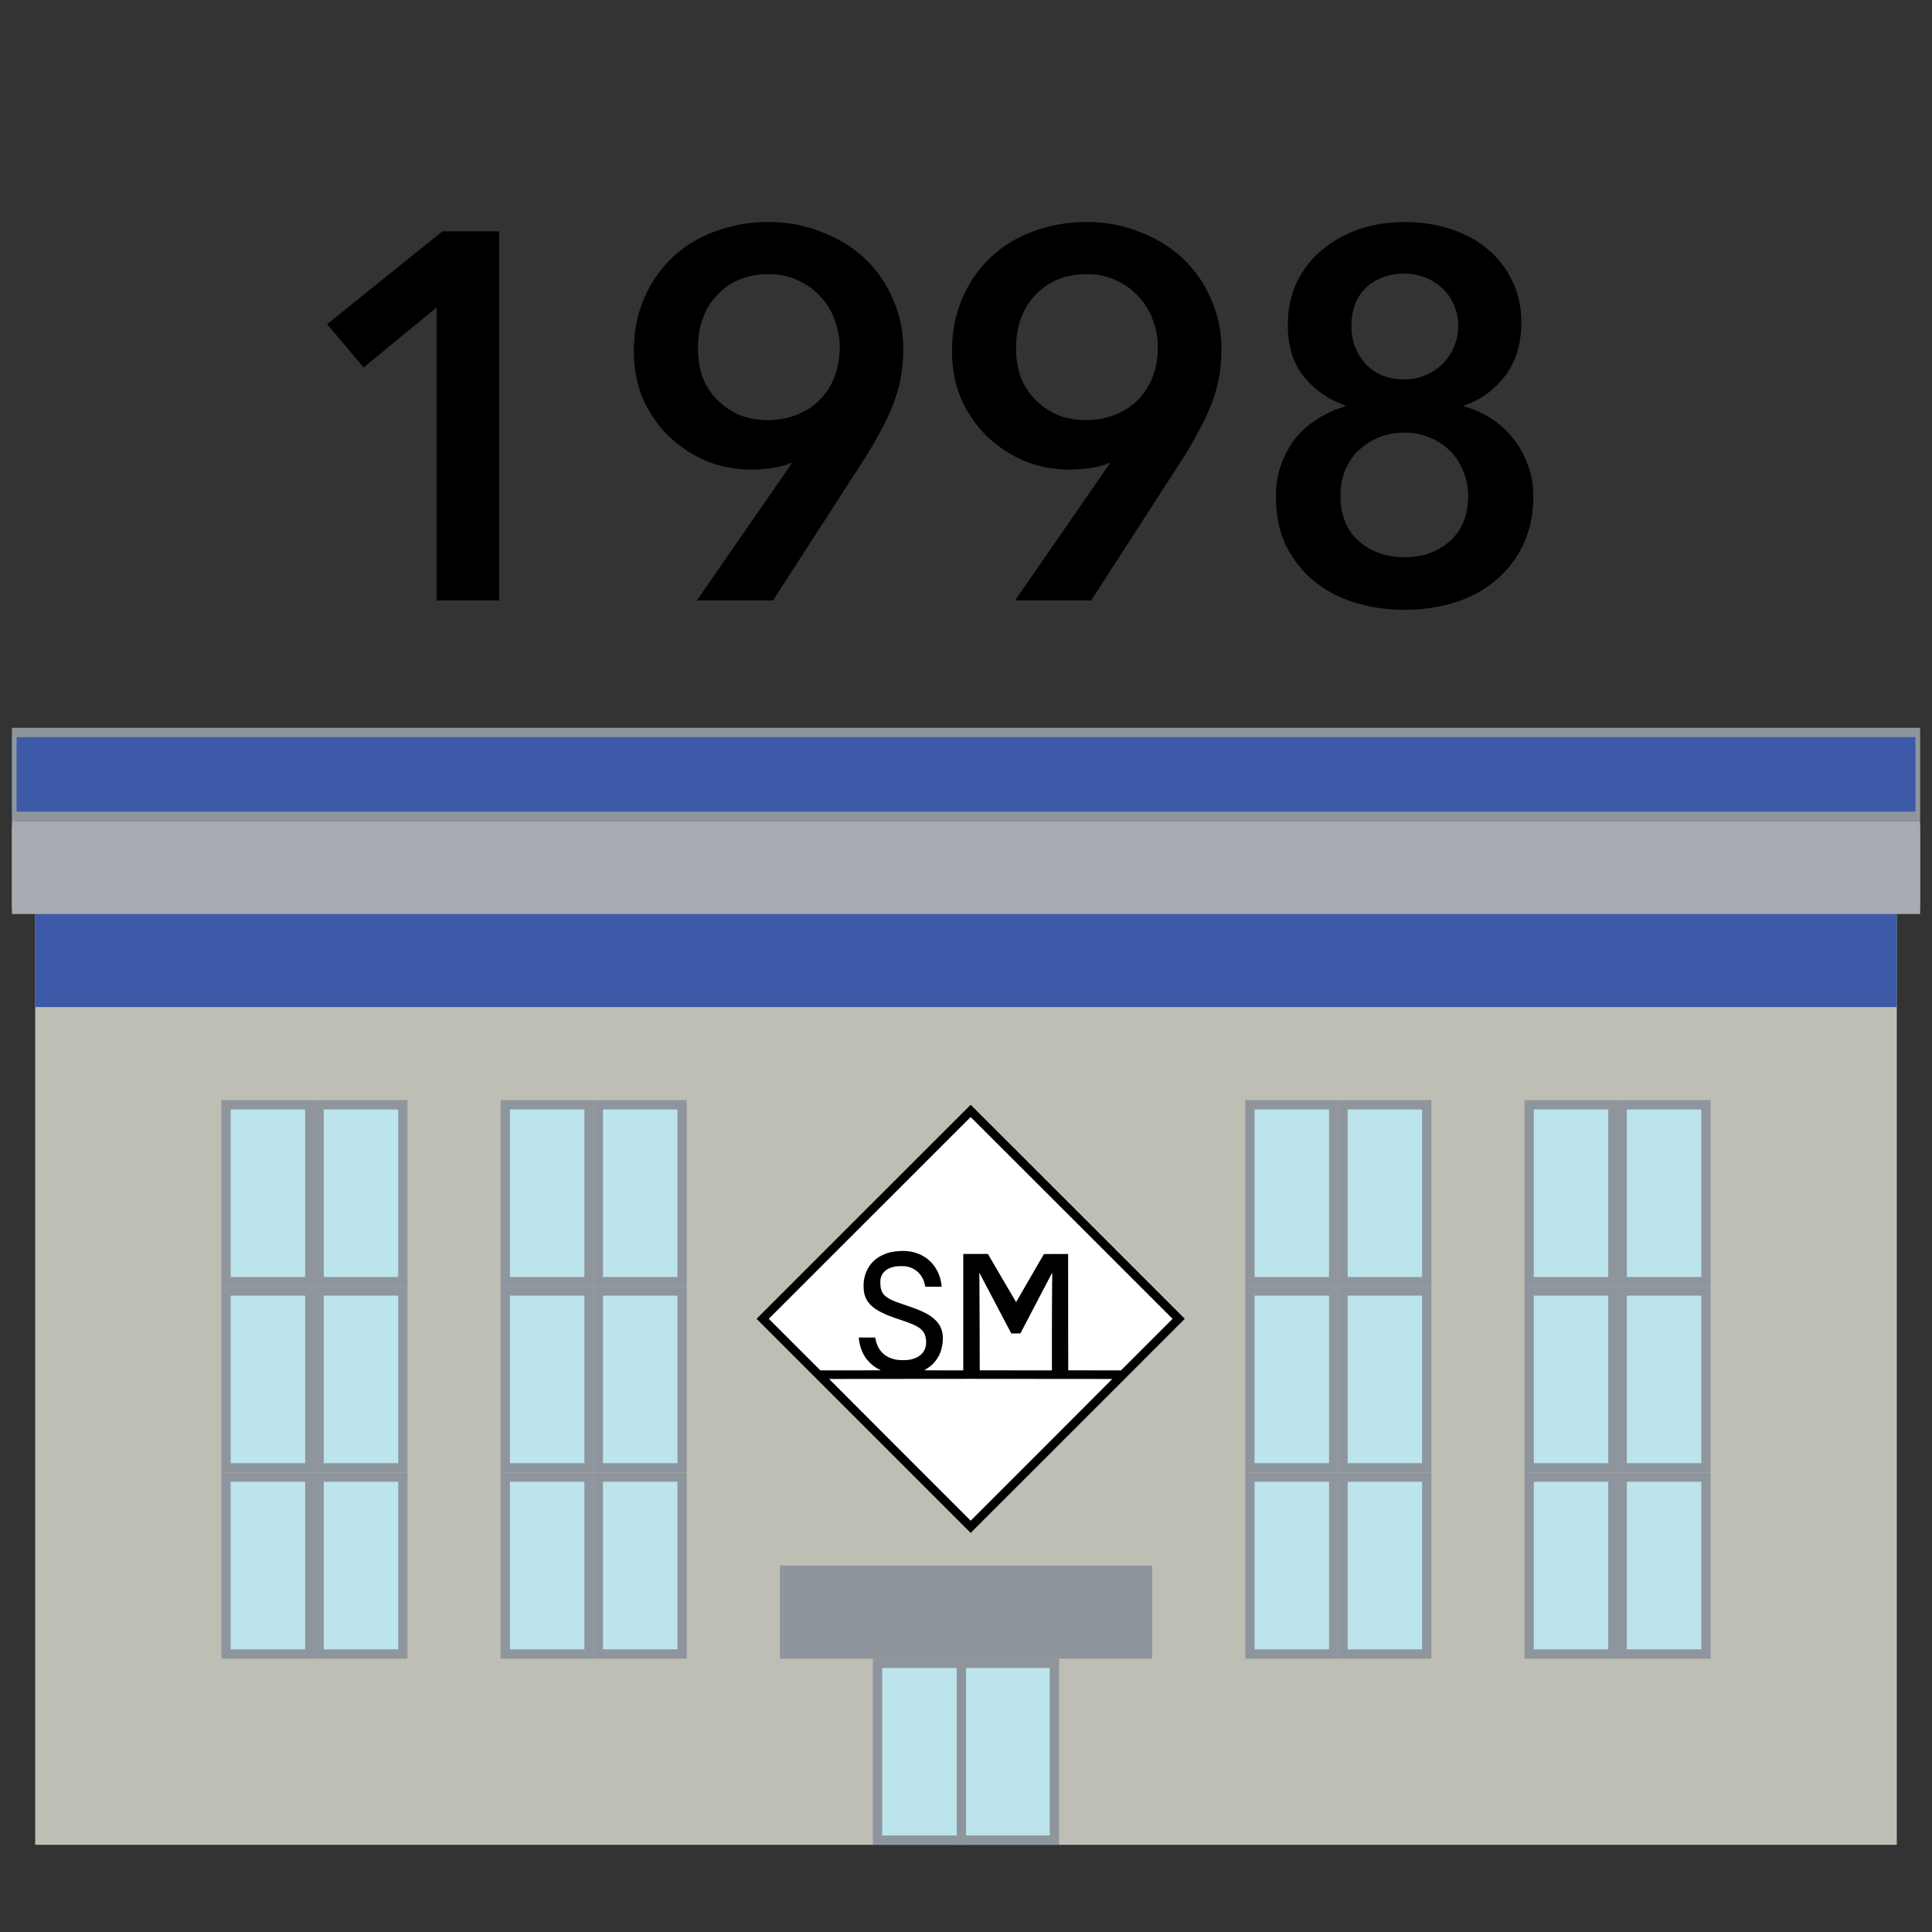 <svg width="81" height="81" viewBox="0 0 81 81" fill="none" xmlns="http://www.w3.org/2000/svg">
<rect x="0" y="0" width="81" height="81" fill="#333333" stroke="none"/>
<g clip-path="url(#clip0_6813_1980)">
<path d="M1.475 77.344H79.524V38.319H1.475V77.344Z" fill="#BFBEB4"/>
<path d="M1.67 42.027H79.329V38.515H1.67V42.027Z" fill="#3D5AA8"/>
<path d="M1.67 42.027H79.329V38.515H1.67V42.027Z" stroke="#3C5AA8" stroke-width="0.39"/>
<path d="M0.5 38.125H80.5V34.613H0.5V38.125Z" fill="#A8ABB1"/>
<path d="M0.5 38.125H80.5V34.613H0.5V38.125Z" stroke="#A7AAB0" stroke-width="0.39"/>
<path d="M0.5 34.223H80.5V30.71H0.5V34.223Z" fill="#3C5AA8"/>
<path d="M0.5 34.223H80.5V30.71H0.5V34.223Z" stroke="#8F959C" stroke-width="0.39"/>
<path d="M36.792 77.148H44.207V69.734H36.792V77.148Z" fill="#BBE4EC"/>
<path d="M36.792 77.148H44.207V69.734H36.792V77.148Z" stroke="#8F959C" stroke-width="0.39"/>
<path d="M40.305 69.539V77.344" stroke="#8F959C" stroke-width="0.39"/>
<path d="M9.476 53.734H12.989V46.32H9.476V53.734Z" fill="#BBE4EC"/>
<path d="M9.476 53.734H12.989V46.32H9.476V53.734Z" stroke="#8F959C" stroke-width="0.39"/>
<path d="M52.403 53.734H55.915V46.32H52.403V53.734Z" fill="#BBE4EC"/>
<path d="M52.403 53.734H55.915V46.32H52.403V53.734Z" stroke="#8F959C" stroke-width="0.39"/>
<path d="M9.476 61.54H12.989V54.125H9.476V61.54Z" fill="#BBE4EC"/>
<path d="M9.476 61.54H12.989V54.125H9.476V61.54Z" stroke="#8F959C" stroke-width="0.39"/>
<path d="M52.403 61.54H55.915V54.125H52.403V61.54Z" fill="#BBE4EC"/>
<path d="M52.403 61.54H55.915V54.125H52.403V61.54Z" stroke="#8F959C" stroke-width="0.39"/>
<path d="M9.476 69.345H12.989V61.93H9.476V69.345Z" fill="#BBE4EC"/>
<path d="M9.476 69.345H12.989V61.93H9.476V69.345Z" stroke="#8F959C" stroke-width="0.39"/>
<path d="M52.403 69.345H55.915V61.93H52.403V69.345Z" fill="#BBE4EC"/>
<path d="M52.403 69.345H55.915V61.93H52.403V69.345Z" stroke="#8F959C" stroke-width="0.39"/>
<path d="M21.184 53.734H24.696V46.32H21.184V53.734Z" fill="#BBE4EC"/>
<path d="M21.184 53.734H24.696V46.32H21.184V53.734Z" stroke="#8F959C" stroke-width="0.39"/>
<path d="M64.11 53.734H67.622V46.32H64.11V53.734Z" fill="#BBE4EC"/>
<path d="M64.11 53.734H67.622V46.32H64.11V53.734Z" stroke="#8F959C" stroke-width="0.39"/>
<path d="M21.184 61.54H24.696V54.125H21.184V61.54Z" fill="#BBE4EC"/>
<path d="M21.184 61.54H24.696V54.125H21.184V61.54Z" stroke="#8F959C" stroke-width="0.39"/>
<path d="M64.11 61.54H67.622V54.125H64.11V61.54Z" fill="#BBE4EC"/>
<path d="M64.11 61.54H67.622V54.125H64.11V61.54Z" stroke="#8F959C" stroke-width="0.39"/>
<path d="M21.184 69.345H24.696V61.93H21.184V69.345Z" fill="#BBE4EC"/>
<path d="M21.184 69.345H24.696V61.93H21.184V69.345Z" stroke="#8F959C" stroke-width="0.39"/>
<path d="M64.11 69.345H67.622V61.93H64.11V69.345Z" fill="#BBE4EC"/>
<path d="M64.11 69.345H67.622V61.93H64.11V69.345Z" stroke="#8F959C" stroke-width="0.39"/>
<path d="M13.378 53.734H16.89V46.32H13.378V53.734Z" fill="#BBE4EC"/>
<path d="M13.378 53.734H16.89V46.32H13.378V53.734Z" stroke="#8F959C" stroke-width="0.39"/>
<path d="M56.306 53.734H59.818V46.32H56.306V53.734Z" fill="#BBE4EC"/>
<path d="M56.306 53.734H59.818V46.32H56.306V53.734Z" stroke="#8F959C" stroke-width="0.39"/>
<path d="M13.378 61.54H16.89V54.125H13.378V61.54Z" fill="#BBE4EC"/>
<path d="M13.378 61.54H16.89V54.125H13.378V61.54Z" stroke="#8F959C" stroke-width="0.39"/>
<path d="M56.306 61.54H59.818V54.125H56.306V61.54Z" fill="#BBE4EC"/>
<path d="M56.306 61.54H59.818V54.125H56.306V61.54Z" stroke="#8F959C" stroke-width="0.39"/>
<path d="M13.378 69.345H16.89V61.93H13.378V69.345Z" fill="#BBE4EC"/>
<path d="M13.378 69.345H16.89V61.93H13.378V69.345Z" stroke="#8F959C" stroke-width="0.39"/>
<path d="M56.306 69.345H59.818V61.93H56.306V69.345Z" fill="#BBE4EC"/>
<path d="M56.306 69.345H59.818V61.93H56.306V69.345Z" stroke="#8F959C" stroke-width="0.39"/>
<path d="M25.085 53.734H28.597V46.32H25.085V53.734Z" fill="#BBE4EC"/>
<path d="M25.085 53.734H28.597V46.32H25.085V53.734Z" stroke="#8F959C" stroke-width="0.39"/>
<path d="M68.011 53.734H71.524V46.32H68.011V53.734Z" fill="#BBE4EC"/>
<path d="M68.011 53.734H71.524V46.32H68.011V53.734Z" stroke="#8F959C" stroke-width="0.39"/>
<path d="M25.085 61.54H28.597V54.125H25.085V61.54Z" fill="#BBE4EC"/>
<path d="M25.085 61.54H28.597V54.125H25.085V61.54Z" stroke="#8F959C" stroke-width="0.39"/>
<path d="M68.011 61.54H71.524V54.125H68.011V61.54Z" fill="#BBE4EC"/>
<path d="M68.011 61.54H71.524V54.125H68.011V61.54Z" stroke="#8F959C" stroke-width="0.39"/>
<path d="M25.085 69.345H28.597V61.93H25.085V69.345Z" fill="#BBE4EC"/>
<path d="M25.085 69.345H28.597V61.93H25.085V69.345Z" stroke="#8F959C" stroke-width="0.39"/>
<path d="M68.011 69.345H71.524V61.93H68.011V69.345Z" fill="#BBE4EC"/>
<path d="M68.011 69.345H71.524V61.93H68.011V69.345Z" stroke="#8F959C" stroke-width="0.39"/>
<rect x="31.909" y="55.297" width="12.428" height="12.428" transform="rotate(-45 31.909 55.297)" fill="white"/>
<path d="M36.206 50.805L31.719 55.292L36.208 59.781L40.696 64.269L45.185 59.781L49.674 55.292L45.187 50.805C42.719 48.337 40.699 46.318 40.696 46.318C40.694 46.318 38.674 48.337 36.206 50.805ZM44.93 51.062L49.16 55.292L48.079 56.373L46.998 57.454L45.892 57.453L44.786 57.451L44.783 55.011L44.782 52.573L44.274 52.575L43.767 52.577L43.208 53.542C42.9 54.073 42.638 54.526 42.624 54.55L42.6 54.592L42.009 53.583L41.418 52.573H40.902H40.386V55.014V57.454L39.563 57.453C39.03 57.453 38.744 57.451 38.751 57.446C38.757 57.443 38.795 57.42 38.834 57.397C39.206 57.179 39.448 56.812 39.51 56.37C39.552 56.075 39.526 55.836 39.429 55.634C39.38 55.53 39.32 55.448 39.222 55.35C38.978 55.107 38.66 54.95 37.916 54.703C37.616 54.604 37.479 54.551 37.352 54.488C37.136 54.38 37.018 54.267 36.959 54.114C36.925 54.028 36.913 53.952 36.91 53.806C36.905 53.639 36.917 53.57 36.973 53.457C37.006 53.389 37.018 53.372 37.077 53.314C37.17 53.222 37.26 53.172 37.413 53.128C37.537 53.092 37.607 53.084 37.786 53.084C37.931 53.084 37.962 53.085 38.026 53.1C38.315 53.163 38.534 53.325 38.672 53.575C38.724 53.67 38.756 53.766 38.792 53.931L38.795 53.947H39.139H39.482L39.477 53.902C39.417 53.331 39.106 52.859 38.631 52.622C38.364 52.488 38.055 52.429 37.721 52.45C37.421 52.468 37.207 52.518 36.99 52.624C36.828 52.701 36.718 52.778 36.601 52.896C36.382 53.116 36.248 53.411 36.212 53.749C36.207 53.8 36.205 53.887 36.208 53.972C36.213 54.178 36.241 54.302 36.318 54.457C36.429 54.68 36.625 54.856 36.946 55.018C37.157 55.126 37.317 55.188 37.757 55.336C38.198 55.484 38.36 55.552 38.513 55.652C38.715 55.787 38.8 55.933 38.824 56.183C38.847 56.425 38.782 56.623 38.633 56.772C38.51 56.893 38.337 56.973 38.111 57.011C38.049 57.021 37.994 57.024 37.858 57.024C37.665 57.023 37.568 57.011 37.426 56.969C37.044 56.855 36.792 56.571 36.709 56.16L36.693 56.077L36.348 56.075C36.158 56.074 36.003 56.074 36.003 56.075C36.003 56.076 36.008 56.117 36.014 56.166C36.084 56.73 36.377 57.164 36.853 57.412C36.893 57.432 36.927 57.45 36.928 57.451C36.93 57.453 36.361 57.454 35.663 57.454H34.395L33.313 56.373L32.232 55.292L36.463 51.062C38.789 48.736 40.694 46.832 40.696 46.832C40.699 46.832 42.604 48.736 44.93 51.062ZM41.745 54.662L42.399 55.907L42.59 55.905L42.781 55.903L43.447 54.63L44.113 53.358L44.115 53.474C44.117 53.537 44.114 53.799 44.11 54.056C44.106 54.312 44.102 55.181 44.102 55.989V57.454L42.59 57.453L41.076 57.451L41.072 55.715C41.069 54.761 41.065 53.839 41.062 53.669L41.057 53.358L41.074 53.387C41.083 53.404 41.385 53.977 41.745 54.662ZM46.633 57.814C46.633 57.817 45.298 59.155 43.665 60.788L40.696 63.756L37.728 60.788C36.095 59.155 34.76 57.817 34.76 57.814C34.76 57.811 37.432 57.809 40.696 57.809C43.962 57.809 46.633 57.811 46.633 57.814Z" fill="black"/>
<path d="M32.891 69.345H48.11V65.832H32.891V69.345Z" fill="#8F959C"/>
<path d="M32.891 69.345H48.11V65.832H32.891V69.345Z" stroke="#8F959C" stroke-width="0.39"/>
<path d="M18.304 12.892L15.245 15.405L13.715 13.591L18.545 9.701H20.927V25.174H18.304V12.892ZM29.217 25.174L33.194 19.426L33.173 19.404C32.954 19.506 32.685 19.579 32.364 19.623C32.058 19.667 31.774 19.689 31.512 19.689C30.827 19.689 30.186 19.565 29.589 19.317C28.991 19.055 28.467 18.705 28.015 18.268C27.564 17.816 27.207 17.292 26.944 16.695C26.697 16.083 26.573 15.427 26.573 14.728C26.573 13.912 26.718 13.169 27.01 12.499C27.301 11.829 27.695 11.26 28.19 10.794C28.7 10.313 29.297 9.949 29.982 9.701C30.681 9.439 31.424 9.308 32.211 9.308C33.012 9.308 33.755 9.446 34.44 9.723C35.139 9.986 35.744 10.357 36.254 10.838C36.764 11.319 37.157 11.887 37.434 12.542C37.725 13.184 37.871 13.876 37.871 14.618C37.871 15.056 37.835 15.471 37.762 15.864C37.689 16.243 37.58 16.614 37.434 16.979C37.303 17.328 37.135 17.685 36.931 18.049C36.742 18.414 36.523 18.793 36.276 19.186L32.408 25.174H29.217ZM35.205 14.553C35.205 14.145 35.132 13.759 34.986 13.395C34.855 13.03 34.659 12.71 34.396 12.433C34.134 12.142 33.821 11.916 33.457 11.756C33.093 11.581 32.685 11.493 32.233 11.493C31.344 11.493 30.623 11.785 30.069 12.368C29.53 12.936 29.261 13.679 29.261 14.597C29.261 15.034 29.326 15.442 29.457 15.82C29.603 16.185 29.807 16.498 30.069 16.76C30.332 17.022 30.638 17.234 30.987 17.394C31.352 17.54 31.752 17.613 32.189 17.613C32.626 17.613 33.027 17.54 33.391 17.394C33.77 17.248 34.09 17.044 34.353 16.782C34.63 16.505 34.841 16.177 34.986 15.799C35.132 15.42 35.205 15.005 35.205 14.553ZM42.556 25.174L46.533 19.426L46.511 19.404C46.292 19.506 46.023 19.579 45.702 19.623C45.397 19.667 45.112 19.689 44.85 19.689C44.165 19.689 43.524 19.565 42.927 19.317C42.33 19.055 41.805 18.705 41.354 18.268C40.902 17.816 40.545 17.292 40.283 16.695C40.035 16.083 39.911 15.427 39.911 14.728C39.911 13.912 40.057 13.169 40.348 12.499C40.64 11.829 41.033 11.26 41.528 10.794C42.038 10.313 42.636 9.949 43.32 9.701C44.02 9.439 44.763 9.308 45.55 9.308C46.351 9.308 47.094 9.446 47.779 9.723C48.478 9.986 49.083 10.357 49.592 10.838C50.102 11.319 50.496 11.887 50.773 12.542C51.064 13.184 51.21 13.876 51.21 14.618C51.21 15.056 51.173 15.471 51.1 15.864C51.028 16.243 50.918 16.614 50.773 16.979C50.641 17.328 50.474 17.685 50.27 18.049C50.081 18.414 49.862 18.793 49.614 19.186L45.746 25.174H42.556ZM48.543 14.553C48.543 14.145 48.471 13.759 48.325 13.395C48.194 13.03 47.997 12.71 47.735 12.433C47.473 12.142 47.159 11.916 46.795 11.756C46.431 11.581 46.023 11.493 45.571 11.493C44.683 11.493 43.961 11.785 43.408 12.368C42.869 12.936 42.599 13.679 42.599 14.597C42.599 15.034 42.665 15.442 42.796 15.82C42.942 16.185 43.146 16.498 43.408 16.76C43.67 17.022 43.976 17.234 44.326 17.394C44.69 17.54 45.09 17.613 45.528 17.613C45.965 17.613 46.365 17.54 46.73 17.394C47.108 17.248 47.429 17.044 47.691 16.782C47.968 16.505 48.179 16.177 48.325 15.799C48.471 15.42 48.543 15.005 48.543 14.553ZM58.888 9.308C59.558 9.308 60.192 9.403 60.789 9.592C61.386 9.782 61.904 10.058 62.341 10.423C62.792 10.787 63.142 11.231 63.39 11.756C63.652 12.266 63.783 12.848 63.783 13.504C63.783 14.407 63.557 15.158 63.106 15.755C62.654 16.352 62.078 16.767 61.379 17.001V17.044C61.787 17.146 62.166 17.314 62.516 17.547C62.865 17.765 63.171 18.042 63.433 18.377C63.696 18.698 63.9 19.062 64.045 19.47C64.206 19.878 64.286 20.322 64.286 20.803C64.286 21.575 64.14 22.26 63.849 22.857C63.572 23.44 63.186 23.936 62.69 24.343C62.21 24.751 61.641 25.057 60.986 25.261C60.33 25.465 59.631 25.567 58.888 25.567C58.145 25.567 57.446 25.465 56.79 25.261C56.134 25.057 55.559 24.751 55.063 24.343C54.583 23.936 54.197 23.44 53.905 22.857C53.628 22.26 53.49 21.575 53.49 20.803C53.49 20.308 53.57 19.849 53.73 19.426C53.891 19.004 54.102 18.632 54.364 18.312C54.641 17.991 54.954 17.729 55.304 17.525C55.654 17.306 56.018 17.146 56.397 17.044V17.001C55.697 16.753 55.122 16.352 54.67 15.799C54.218 15.245 53.993 14.517 53.993 13.613C53.993 12.958 54.117 12.368 54.364 11.843C54.626 11.304 54.976 10.852 55.413 10.488C55.865 10.109 56.382 9.818 56.965 9.614C57.562 9.41 58.203 9.308 58.888 9.308ZM58.888 11.472C58.232 11.472 57.693 11.668 57.271 12.062C56.863 12.455 56.659 12.987 56.659 13.657C56.659 14.283 56.855 14.815 57.249 15.252C57.657 15.689 58.203 15.908 58.888 15.908C59.194 15.908 59.485 15.85 59.762 15.733C60.039 15.617 60.279 15.456 60.483 15.252C60.687 15.048 60.847 14.808 60.964 14.531C61.081 14.254 61.139 13.963 61.139 13.657C61.139 13.322 61.073 13.023 60.942 12.761C60.826 12.484 60.658 12.251 60.44 12.062C60.236 11.872 59.995 11.726 59.718 11.625C59.456 11.523 59.179 11.472 58.888 11.472ZM58.888 18.137C58.509 18.137 58.152 18.203 57.817 18.334C57.496 18.465 57.212 18.647 56.965 18.88C56.732 19.099 56.542 19.375 56.397 19.71C56.265 20.031 56.2 20.388 56.2 20.781C56.2 21.597 56.455 22.231 56.965 22.683C57.475 23.134 58.116 23.36 58.888 23.36C59.645 23.36 60.279 23.134 60.789 22.683C61.299 22.231 61.554 21.597 61.554 20.781C61.554 20.402 61.481 20.053 61.336 19.732C61.204 19.397 61.015 19.113 60.767 18.88C60.534 18.647 60.25 18.465 59.915 18.334C59.594 18.203 59.252 18.137 58.888 18.137Z" fill="black"/>
</g>
<defs>
<clipPath id="clip0_6813_1980">
<rect width="80" height="80" fill="white" transform="translate(0.5 0.841)"/>
</clipPath>
</defs>
</svg>
